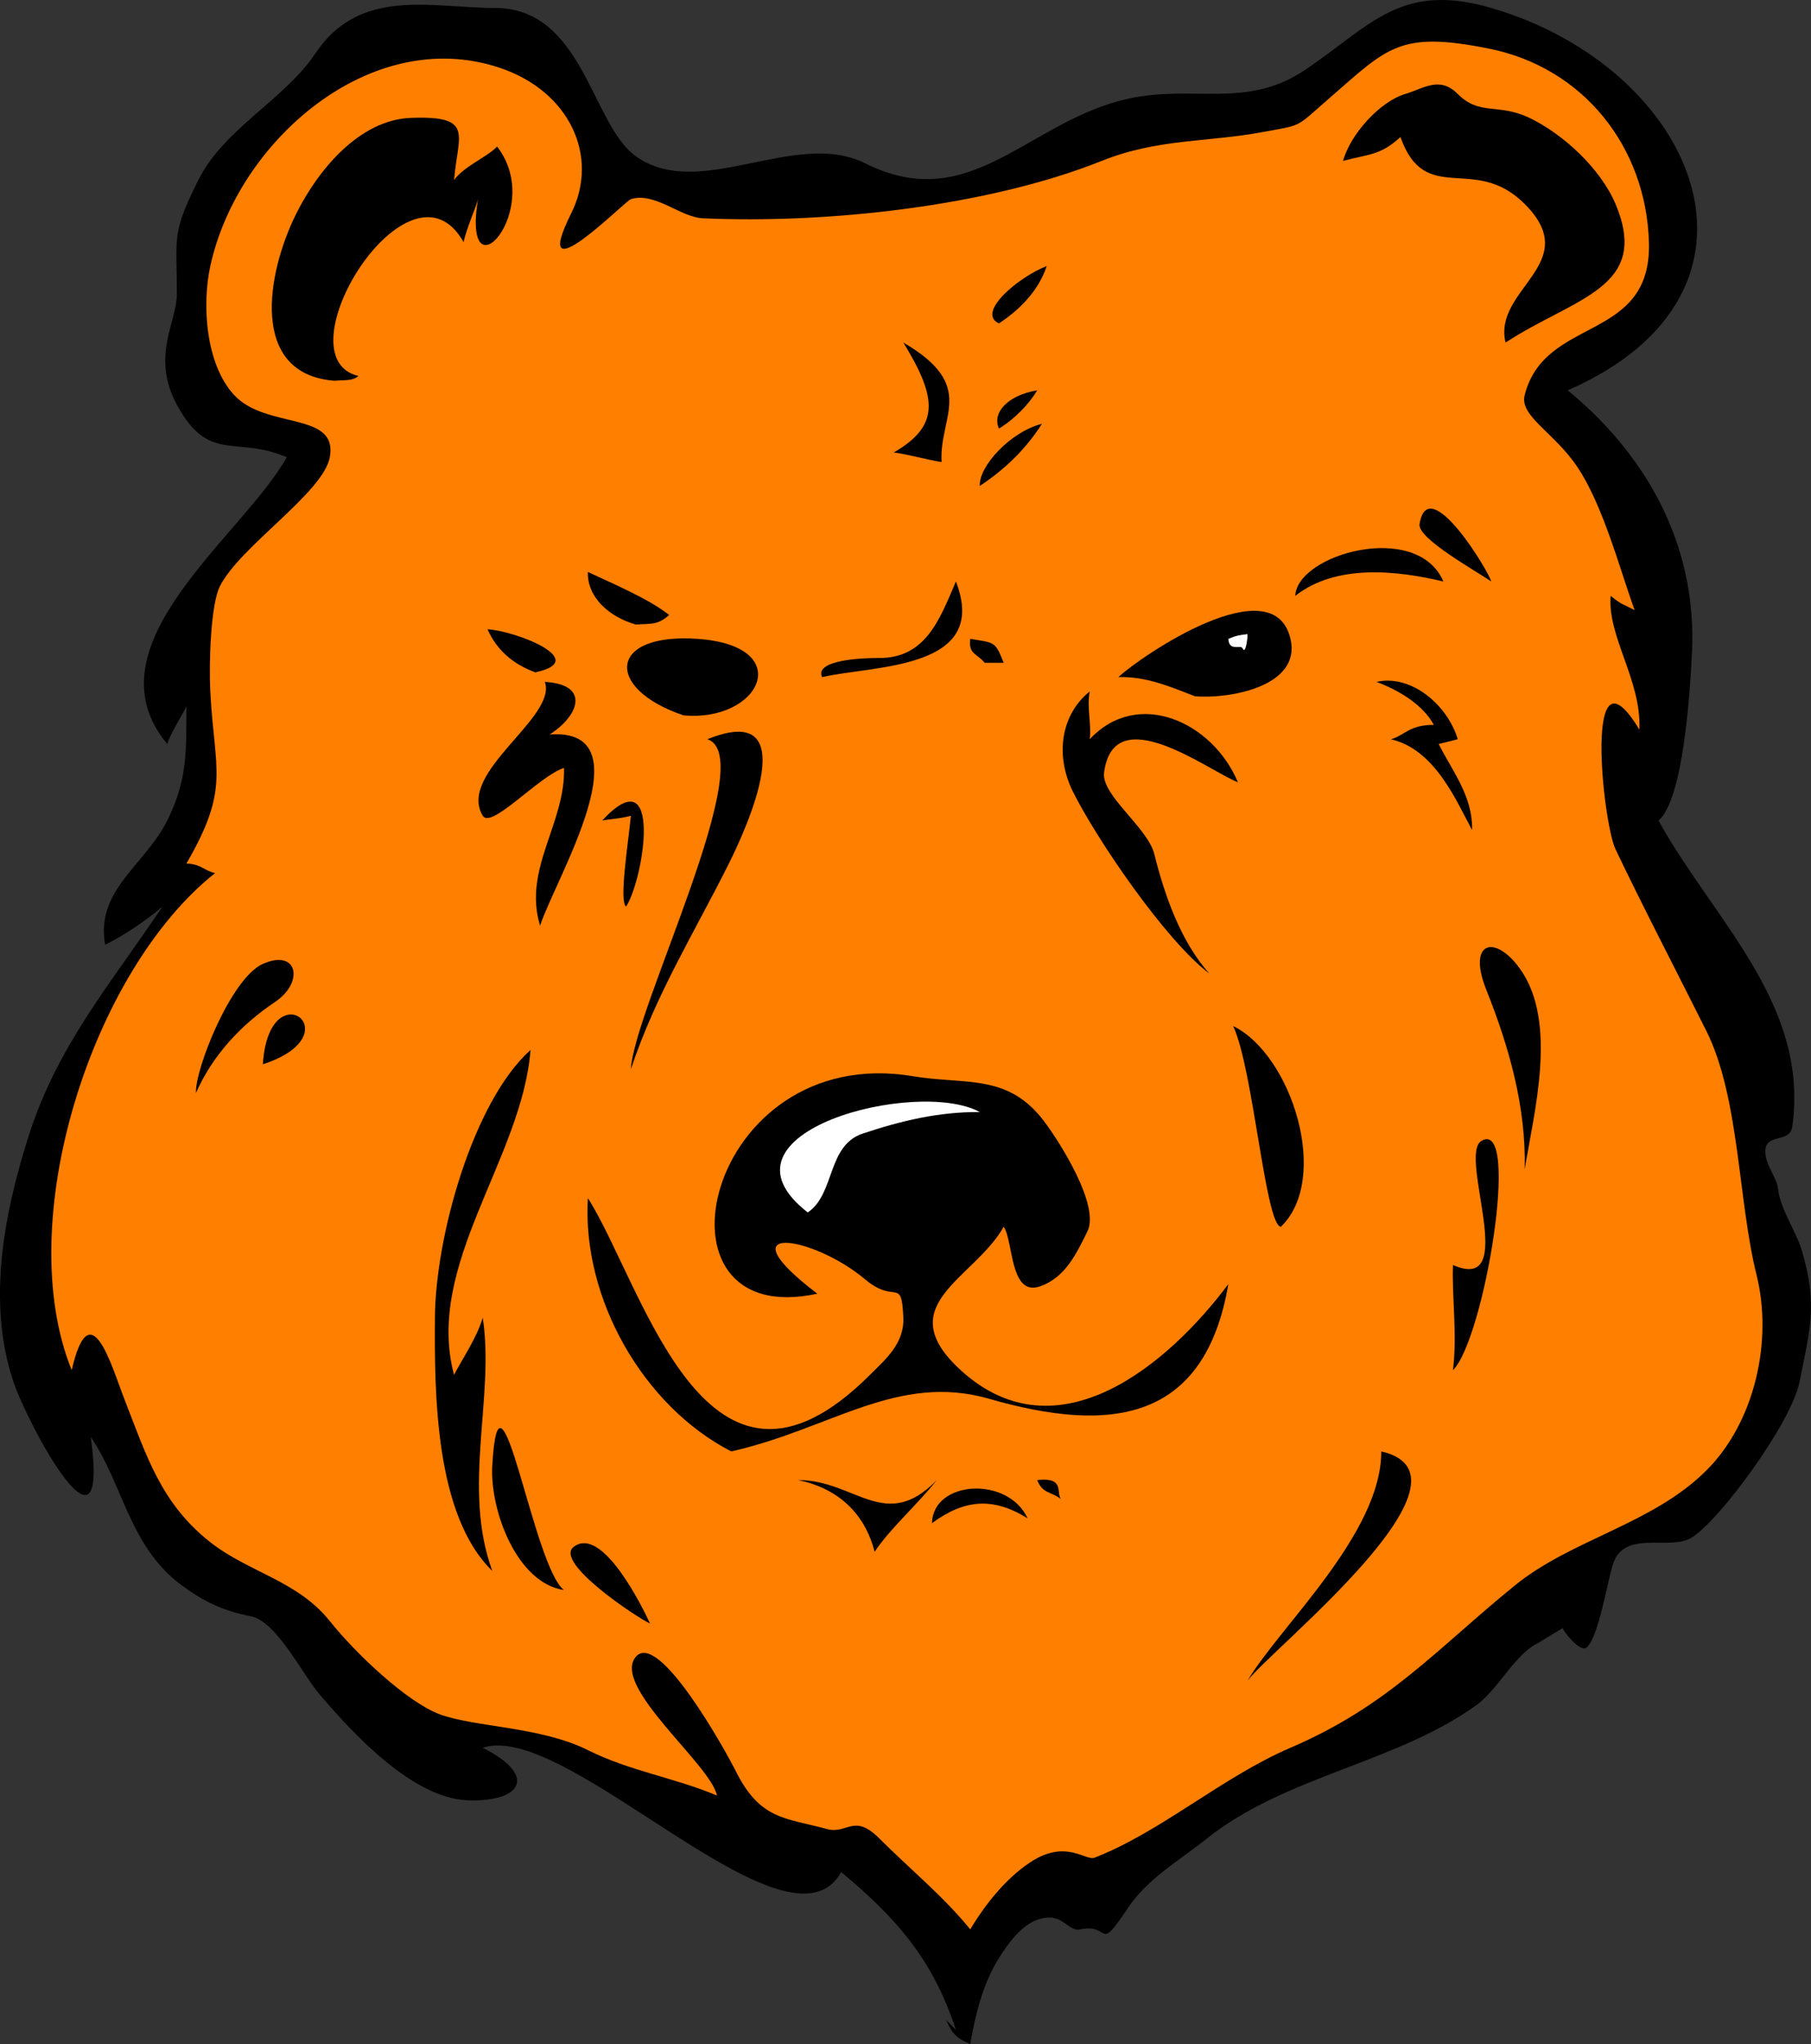 <?xml version="1.0"?><svg width="369.189" height="416.613" xmlns="http://www.w3.org/2000/svg">
 <rect width="100%" height="100%" fill="#333333" stroke="none"/>
 <title>bear</title>

 <g>
  <title>Layer 1</title>
  <path d="m197.793,416.613c1.003,-5.73 2.485,-12.161 5.847,-17.534c1.769,-2.828 4.482,-6.62 7.795,-7.794c5.274,-1.868 6.09,2.514 8.769,1.947c6.399,-1.354 3.381,5.159 9.744,-4.382c3.978,-5.966 10.707,-9.834 16.076,-14.126c15.995,-12.789 38.728,-15.437 55.052,-27.275c4.393,-3.186 7.892,-10.573 12.667,-12.665c-0.389,0.17 5.624,-3.474 4.87,-2.922c-0.221,0.162 3.504,5.165 4.871,3.896c2.473,-2.294 4.201,-13.57 5.361,-17.049c2.356,-7.069 11.628,-2.533 16.076,-5.356c5.826,-3.698 20.269,-23.398 21.922,-31.661c2.179,-10.885 3.731,-15.806 0.487,-26.789c-1.2,-4.062 -4.412,-8.39 -4.872,-12.663c-0.209,-1.945 -2.021,-4.257 -2.436,-6.333c-1.116,-5.586 4.811,-2.411 5.358,-6.332c3.487,-24.962 -16.063,-42.051 -27.282,-62.346c5.117,-4.285 6.453,-26.636 6.822,-34.096c1.161,-23.473 -10.633,-41.534 -25.334,-53.579c45.832,-20.01 26.344,-65.708 -15.589,-77.933c-18.534,-5.403 -24.63,3.684 -38,12.664c-11.943,8.021 -22.717,2.891 -36.052,5.845c-20.458,4.533 -31.997,23.947 -53.588,13.151c-14.24,-7.12 -33.796,7.889 -46.769,-1.461c-9.109,-6.565 -10.652,-30.199 -28.744,-30.199c-12.773,0 -27.47,-4.346 -36.538,9.254c-6.266,9.398 -18.612,15.296 -23.872,25.815c-5.592,11.184 -4.347,11.505 -4.384,23.38c-0.017,5.559 -5.297,12.632 0,22.406c6.548,12.082 11.956,6.231 22.41,10.715c-8.967,16.083 -41.115,38.365 -24.359,58.45c0.775,-2.533 3.48,-6.466 3.898,-7.793c0,9.315 0.206,15.135 -3.898,23.38c-4.552,9.146 -14.669,14.151 -12.666,25.328c3.899,-1.94 8.179,-4.799 11.692,-7.793c-10.642,15.879 -21.424,28.349 -27.282,46.759c-4.999,15.711 -8.543,33.802 -3.14,50.008c2.952,8.854 19.695,39.929 15.806,11.365c6.571,9.554 7.851,22.326 18.513,30.198c4.616,3.408 8.5,5.208 14.127,6.333c5.273,1.054 10.444,11.783 14.128,16.073c6.788,7.902 18.878,21.08 30.205,21.433c10.77,0.335 14.296,-4.983 2.923,-10.718c17.193,-5.776 62.425,44.528 73.077,25.329c11.43,9.527 18.685,17.871 23.384,32.146c-0.649,-0.649 -1.299,-1.299 -1.948,-1.948c1.365,3.38 2.803,3.911 4.873,4.872" id="path3" clip-rule="evenodd" fill-rule="evenodd"/>
  <path d="m197.793,393.232c3.043,-5.087 7.208,-10.324 12.18,-13.638c7.294,-4.859 11.315,-0.264 13.153,-0.974c13.416,-5.184 26.123,-16.479 39.948,-22.406c20.01,-8.577 29.729,-20.078 45.795,-33.121c11.578,-9.4 27.994,-12.433 38.974,-23.38c9.96,-9.931 13.59,-26.517 10.231,-39.939c-3.764,-15.043 -3.424,-36.067 -10.231,-49.683c-6.007,-12.015 -13.156,-25.766 -18.512,-37.019c-2.605,-5.474 -6.619,-43.459 4.871,-24.354c0.461,-10.039 -6.571,-19.013 -5.845,-27.276c2.314,1.951 2.899,1.803 4.87,2.923c-3.125,-8.75 -6.462,-21.44 -11.692,-29.225c-4.729,-7.041 -11.806,-10.329 -10.718,-14.612c4.135,-16.282 25.934,-10.668 25.333,-31.173c-0.563,-19.255 -13.211,-35.568 -32.64,-39.454c-18.321,-3.664 -20.61,-0.209 -32.641,10.229c-6.958,6.037 -5.123,5.248 -13.641,6.819c-11.109,2.05 -21.246,1.287 -32.642,5.845c-23.342,9.336 -56.294,12.836 -81.358,11.69c-4.491,-0.206 -9.768,-5.414 -14.615,-3.896c-1.253,0.392 -20.965,20.5 -12.179,2.922c5.831,-11.665 -0.337,-24.956 -14.616,-29.712c-26.337,-8.773 -53.447,15.098 -58.946,40.429c-1.742,8.025 -0.924,20.05 4.872,26.302c6.537,7.052 21.223,3.255 19.487,12.664c-1.335,7.239 -18.357,18.198 -22.41,26.303c-1.865,3.729 -2.251,15.501 -1.949,21.431c0.829,16.242 4.116,19.597 -4.872,35.07c3.077,0.121 3.585,1.471 5.846,1.948c-25.197,19.996 -41.468,71.14 -29.23,101.313c3.774,-16.383 8.165,-0.69 10.718,5.845c4.475,11.453 7.44,21.29 17.539,29.224c7.849,6.166 17.742,7.806 24.359,16.075c5.452,6.813 15.858,16.563 22.41,18.996c7.104,2.639 20.576,2.488 30.206,7.305c8.548,4.275 17.752,5.629 26.307,9.255c-1.16,-6.205 -21.518,-22.229 -16.563,-28.251c4.616,-5.61 18.327,19.112 20.46,23.381c4.946,9.892 10.202,9.414 18.513,11.69c4.205,1.151 5.448,-3.318 10.718,1.947c6.224,6.221 12.998,11.732 18.51,18.507" id="path5" fill="#ff7f00" clip-rule="evenodd" fill-rule="evenodd"/>
  <path d="m254.305,342.577c4.586,-6.29 49.364,-41.706 27.282,-46.759c0.032,16.803 -20.812,35.775 -27.282,46.759" id="path7" clip-rule="evenodd" fill-rule="evenodd"/>
  <path d="m132.512,330.889c-1.419,-3.114 -9.776,-20.175 -15.589,-15.587c-4.008,3.162 13.004,14.444 15.589,15.587" id="path9" clip-rule="evenodd" fill-rule="evenodd"/>
  <path d="m114.973,324.068c-6.274,-4.688 -13.192,-50.928 -14.615,-25.328c-0.508,9.146 5.043,23.938 14.615,25.328" id="path11" clip-rule="evenodd" fill-rule="evenodd"/>
  <path d="m100.358,320.171c-6.231,-17.075 0.541,-35.349 -1.948,-51.629c-1.137,4.073 -4.469,8.9 -5.846,11.689c-6.012,-22.412 13.865,-44.063 15.589,-66.243c-11.787,10.61 -19.386,38.183 -19.487,54.554c-0.094,15.233 -0.056,40.199 11.692,51.629" id="path13" clip-rule="evenodd" fill-rule="evenodd"/>
  <path d="m178.307,316.275c3.022,-4.607 8.673,-9.581 12.667,-14.613c-10.477,10.812 -16.696,-0.037 -28.256,0c8.792,1.821 13.75,7.442 15.589,14.613" id="path15" clip-rule="evenodd" fill-rule="evenodd"/>
  <path d="m190,310.431c6.563,-4.813 12.389,-5.395 19.486,-0.975c-4.028,-8.72 -19.31,-7.724 -19.486,0.975" id="path17" clip-rule="evenodd" fill-rule="evenodd"/>
  <path d="m216.307,305.56c-1.1,-1.28 0.891,-4.556 -4.872,-3.897c1.231,2.926 2.713,2.185 4.872,3.897" id="path19" clip-rule="evenodd" fill-rule="evenodd"/>
  <path d="m149.076,295.818c20.247,-4.553 33.88,-16.111 52.616,-10.716c24.578,7.078 43.91,4.804 48.717,-23.381c-11.996,16.063 -34.745,35.658 -54.563,17.536c-14.542,-13.298 2.725,-18.536 8.769,-29.226c1.963,2.782 1.224,14.202 7.308,12.176c5.332,-1.776 7.63,-6.975 9.744,-11.201c2.619,-5.236 -5.539,-18.1 -8.77,-22.406c-7.42,-9.893 -15.981,-7.45 -26.795,-9.253c-42.476,-7.081 -55.496,52.182 -19.487,44.322c-19.48,-14.83 -0.824,-11.838 9.744,-2.922c6.234,5.26 7.418,-0.717 7.794,7.794c0.233,5.274 -3.635,8.507 -6.82,11.689c-33.437,33.412 -46.086,-18.016 -57.487,-36.045c-1.241,20.446 11.298,42.416 29.23,51.633" id="path21" clip-rule="evenodd" fill-rule="evenodd"/>
  <path d="m296.203,279.258c6.335,-6.286 13.872,-51.277 5.847,-46.76c-4.979,2.803 7.942,31.345 -5.847,25.328c-0.244,6.347 0.897,14.114 0,21.432" id="path23" clip-rule="evenodd" fill-rule="evenodd"/>
  <path d="m261.126,250.032c10.188,-9.872 2.174,-35.093 -9.743,-40.915c4.077,8.532 6.58,40.687 9.743,40.915" id="path25" clip-rule="evenodd" fill-rule="evenodd"/>
  <path d="m164.666,247.109c5.59,-3.741 3.896,-13.639 11.206,-16.073c7.877,-2.625 15.563,-4.455 23.872,-4.384c-12.776,-6.999 -56.068,4.164 -35.078,20.457" id="path27" fill="#FFFFFF" clip-rule="evenodd" fill-rule="evenodd"/>
  <path d="m310.818,238.344c1.851,-11.47 6.854,-30.018 -0.974,-40.916c-5.076,-7.067 -10.824,-5.622 -6.82,4.384c4.624,11.555 8.133,23.955 7.794,36.532" id="path29" clip-rule="evenodd" fill-rule="evenodd"/>
  <path d="m39.949,222.756c3.371,-7.644 9.197,-13.922 16.077,-18.509c6.068,-4.045 4.67,-10.94 -2.437,-7.794c-6.526,2.89 -13.895,21.632 -13.64,26.303" id="path31" clip-rule="evenodd" fill-rule="evenodd"/>
  <path d="m128.615,217.886c5.111,-15.287 12.906,-27.75 19.975,-41.89c3.457,-6.916 15.71,-33.459 -4.384,-25.328c10.925,3.528 -14.933,54.927 -15.591,67.218" id="path33" clip-rule="evenodd" fill-rule="evenodd"/>
  <path d="m53.589,216.911c18.711,-6.084 1.222,-19.415 0,0" id="path35" clip-rule="evenodd" fill-rule="evenodd"/>
  <path d="m246.511,198.402c-5.855,-6.582 -9.113,-15.99 -11.205,-24.354c-1.345,-5.378 -10.816,-11.982 -10.231,-16.56c1.949,-15.251 21.356,-0.353 27.282,1.947c-5.1,-12.231 -20.36,-19.316 -30.204,-8.767c0.381,-3.166 -0.643,-6.629 0,-9.742c-5.937,4.776 -7.086,13.104 -3.411,20.458c4.811,9.627 18.776,30.209 27.769,37.018" id="path37" clip-rule="evenodd" fill-rule="evenodd"/>
  <path d="m110.102,188.661c3.174,-9.704 21.929,-40.382 1.949,-38.967c5.975,-3.803 8.347,-10.177 -0.974,-10.715c2.552,7.265 -17.926,18.489 -12.667,27.276c1.71,2.857 11.514,-8.138 16.563,-9.742c0.354,11.205 -8.416,20.659 -4.871,32.148" id="path39" clip-rule="evenodd" fill-rule="evenodd"/>
  <path d="m127.64,184.764c3.755,-5.947 7.466,-30.822 -4.872,-17.535c0.758,-0.177 4.02,-0.419 5.846,-0.974c-0.584,5.849 -2.44,17.513 -0.974,18.509" id="path41" clip-rule="evenodd" fill-rule="evenodd"/>
  <path d="m300.101,169.177c0.134,-6.778 -3.779,-11.634 -6.821,-17.535c1.299,-0.325 2.599,-0.649 3.897,-0.974c-2.138,-7.13 -9.606,-13.278 -16.563,-11.689c3.828,1.399 9.322,4.337 11.691,8.768c-4.969,-0.067 -6.07,2.22 -8.769,2.922c9.042,2.073 13.381,12.67 16.565,18.508" id="path43" clip-rule="evenodd" fill-rule="evenodd"/>
  <path d="m139.333,145.797c15.728,1.441 23.124,-14.153 2.923,-15.586c-18.314,-1.3 -19.051,10.136 -2.923,15.586" id="path45" clip-rule="evenodd" fill-rule="evenodd"/>
  <path d="m243.588,141.901c6.716,0.611 21.762,-1.877 19.486,-11.69c-3.441,-14.838 -30.336,3.374 -35.075,7.793c5.695,-0.177 10.718,2.024 15.589,3.897" id="path47" clip-rule="evenodd" fill-rule="evenodd"/>
  <path d="m167.589,138.004c10.599,-2.442 34.293,-1.447 27.282,-19.483c-3.322,7.752 -6.149,15.587 -15.59,15.587c-5.964,0 -13.07,0.878 -11.692,3.896" id="path49" clip-rule="evenodd" fill-rule="evenodd"/>
  <path d="m109.128,137.03c11.437,-2.425 -4.001,-8.465 -9.744,-8.768c1.905,4.246 5.201,7.115 9.744,8.768" id="path51" clip-rule="evenodd" fill-rule="evenodd"/>
  <path d="m142.255,136.056c-0.211,-1.292 -0.55,-3.361 0,0" id="path53" fill="#FFFFFF" clip-rule="evenodd" fill-rule="evenodd"/>
  <path d="m200.717,135.082c1.299,0 2.598,0 3.896,0c-1.77,-4.366 -1.703,-4.045 -6.82,-4.871c-0.416,3.2 1.468,2.997 2.924,4.871" id="path55" clip-rule="evenodd" fill-rule="evenodd"/>
  <path d="m253.332,132.159c0.618,1.41 1.079,-2.504 0.974,-2.922c-1.913,0.244 -2.25,0.302 -3.896,0.974c0.143,2.698 2.533,1.061 2.922,1.948" id="path57" fill="#FFFFFF" clip-rule="evenodd" fill-rule="evenodd"/>
  <path d="m129.59,127.288c2.917,-0.227 4.421,0.23 6.82,-1.948c-4.171,-3.292 -11.022,-6.16 -16.564,-8.768c-0.179,5.115 4.279,9.134 9.744,10.716" id="path59" clip-rule="evenodd" fill-rule="evenodd"/>
  <path d="m264.049,121.443c8.36,-6.559 20.719,-5.183 30.205,-2.922c-5.35,-12.469 -29.833,-5.595 -30.205,2.922" id="path61" clip-rule="evenodd" fill-rule="evenodd"/>
  <path d="m303.999,118.521c-0.46,-2.045 -12.879,-22.565 -14.615,-11.69c-0.469,2.935 11.901,9.747 14.615,11.69" id="path63" clip-rule="evenodd" fill-rule="evenodd"/>
  <path d="m199.743,99.038c5.142,-3.407 9.408,-7.525 12.666,-12.664c-6.486,1.662 -12.908,8.705 -12.666,12.664" id="path65" clip-rule="evenodd" fill-rule="evenodd"/>
  <path d="m191.948,94.167c-0.547,-9.401 7.352,-15.505 -7.795,-24.353c7.112,11.554 7.267,17.062 -1.948,22.406c3.269,0.435 6.468,1.44 9.743,1.947" id="path67" clip-rule="evenodd" fill-rule="evenodd"/>
  <path d="m203.64,87.348c3.112,-1.864 6.171,-4.992 7.795,-7.793c-5.868,0.985 -9.262,4.457 -7.795,7.793" id="path69" clip-rule="evenodd" fill-rule="evenodd"/>
  <path d="m68.205,77.606c2.405,-0.205 3.579,0.074 4.872,-0.975c-16.267,-3.841 10.429,-46.872 21.436,-27.275c0.521,-2.693 2.699,-7.521 2.923,-8.768c-3.373,20.872 13.82,2.1 3.897,-10.716c-2.056,2.181 -6.633,3.92 -8.769,6.819c0.769,-9.326 4.248,-13.127 -8.769,-12.665c-10.539,0.376 -18.951,10.616 -23.385,19.485c-6.064,12.13 -9.685,32.763 7.795,34.095" id="path71" clip-rule="evenodd" fill-rule="evenodd"/>
  <path d="m306.92,69.813c14.173,-9.241 29.641,-11.097 22.411,-28.251c-3.024,-7.175 -10.66,-14.249 -17.538,-17.535c-6.405,-3.061 -10.104,-0.359 -14.616,-4.871c-3.709,-3.708 -6.809,-1.166 -10.717,0c-5.146,1.535 -11.169,8.189 -12.668,13.639c5.082,-1.395 7.596,-1.047 11.693,-4.871c5.137,14.347 15.01,3.323 25.333,13.639c12.143,12.132 -6.537,17.282 -3.898,28.25" id="path73" clip-rule="evenodd" fill-rule="evenodd"/>
  <path d="m203.64,65.916c4.139,-2.714 8.069,-6.602 9.742,-11.689c-5.713,2.219 -14.452,9.485 -9.742,11.689" id="path75" clip-rule="evenodd" fill-rule="evenodd"/>
  <path d="m86.718,39.614c-1.606,-1.235 -1.916,-1.473 0,0" id="path77" fill="#FFFFFF" clip-rule="evenodd" fill-rule="evenodd"/>
 </g>
</svg>